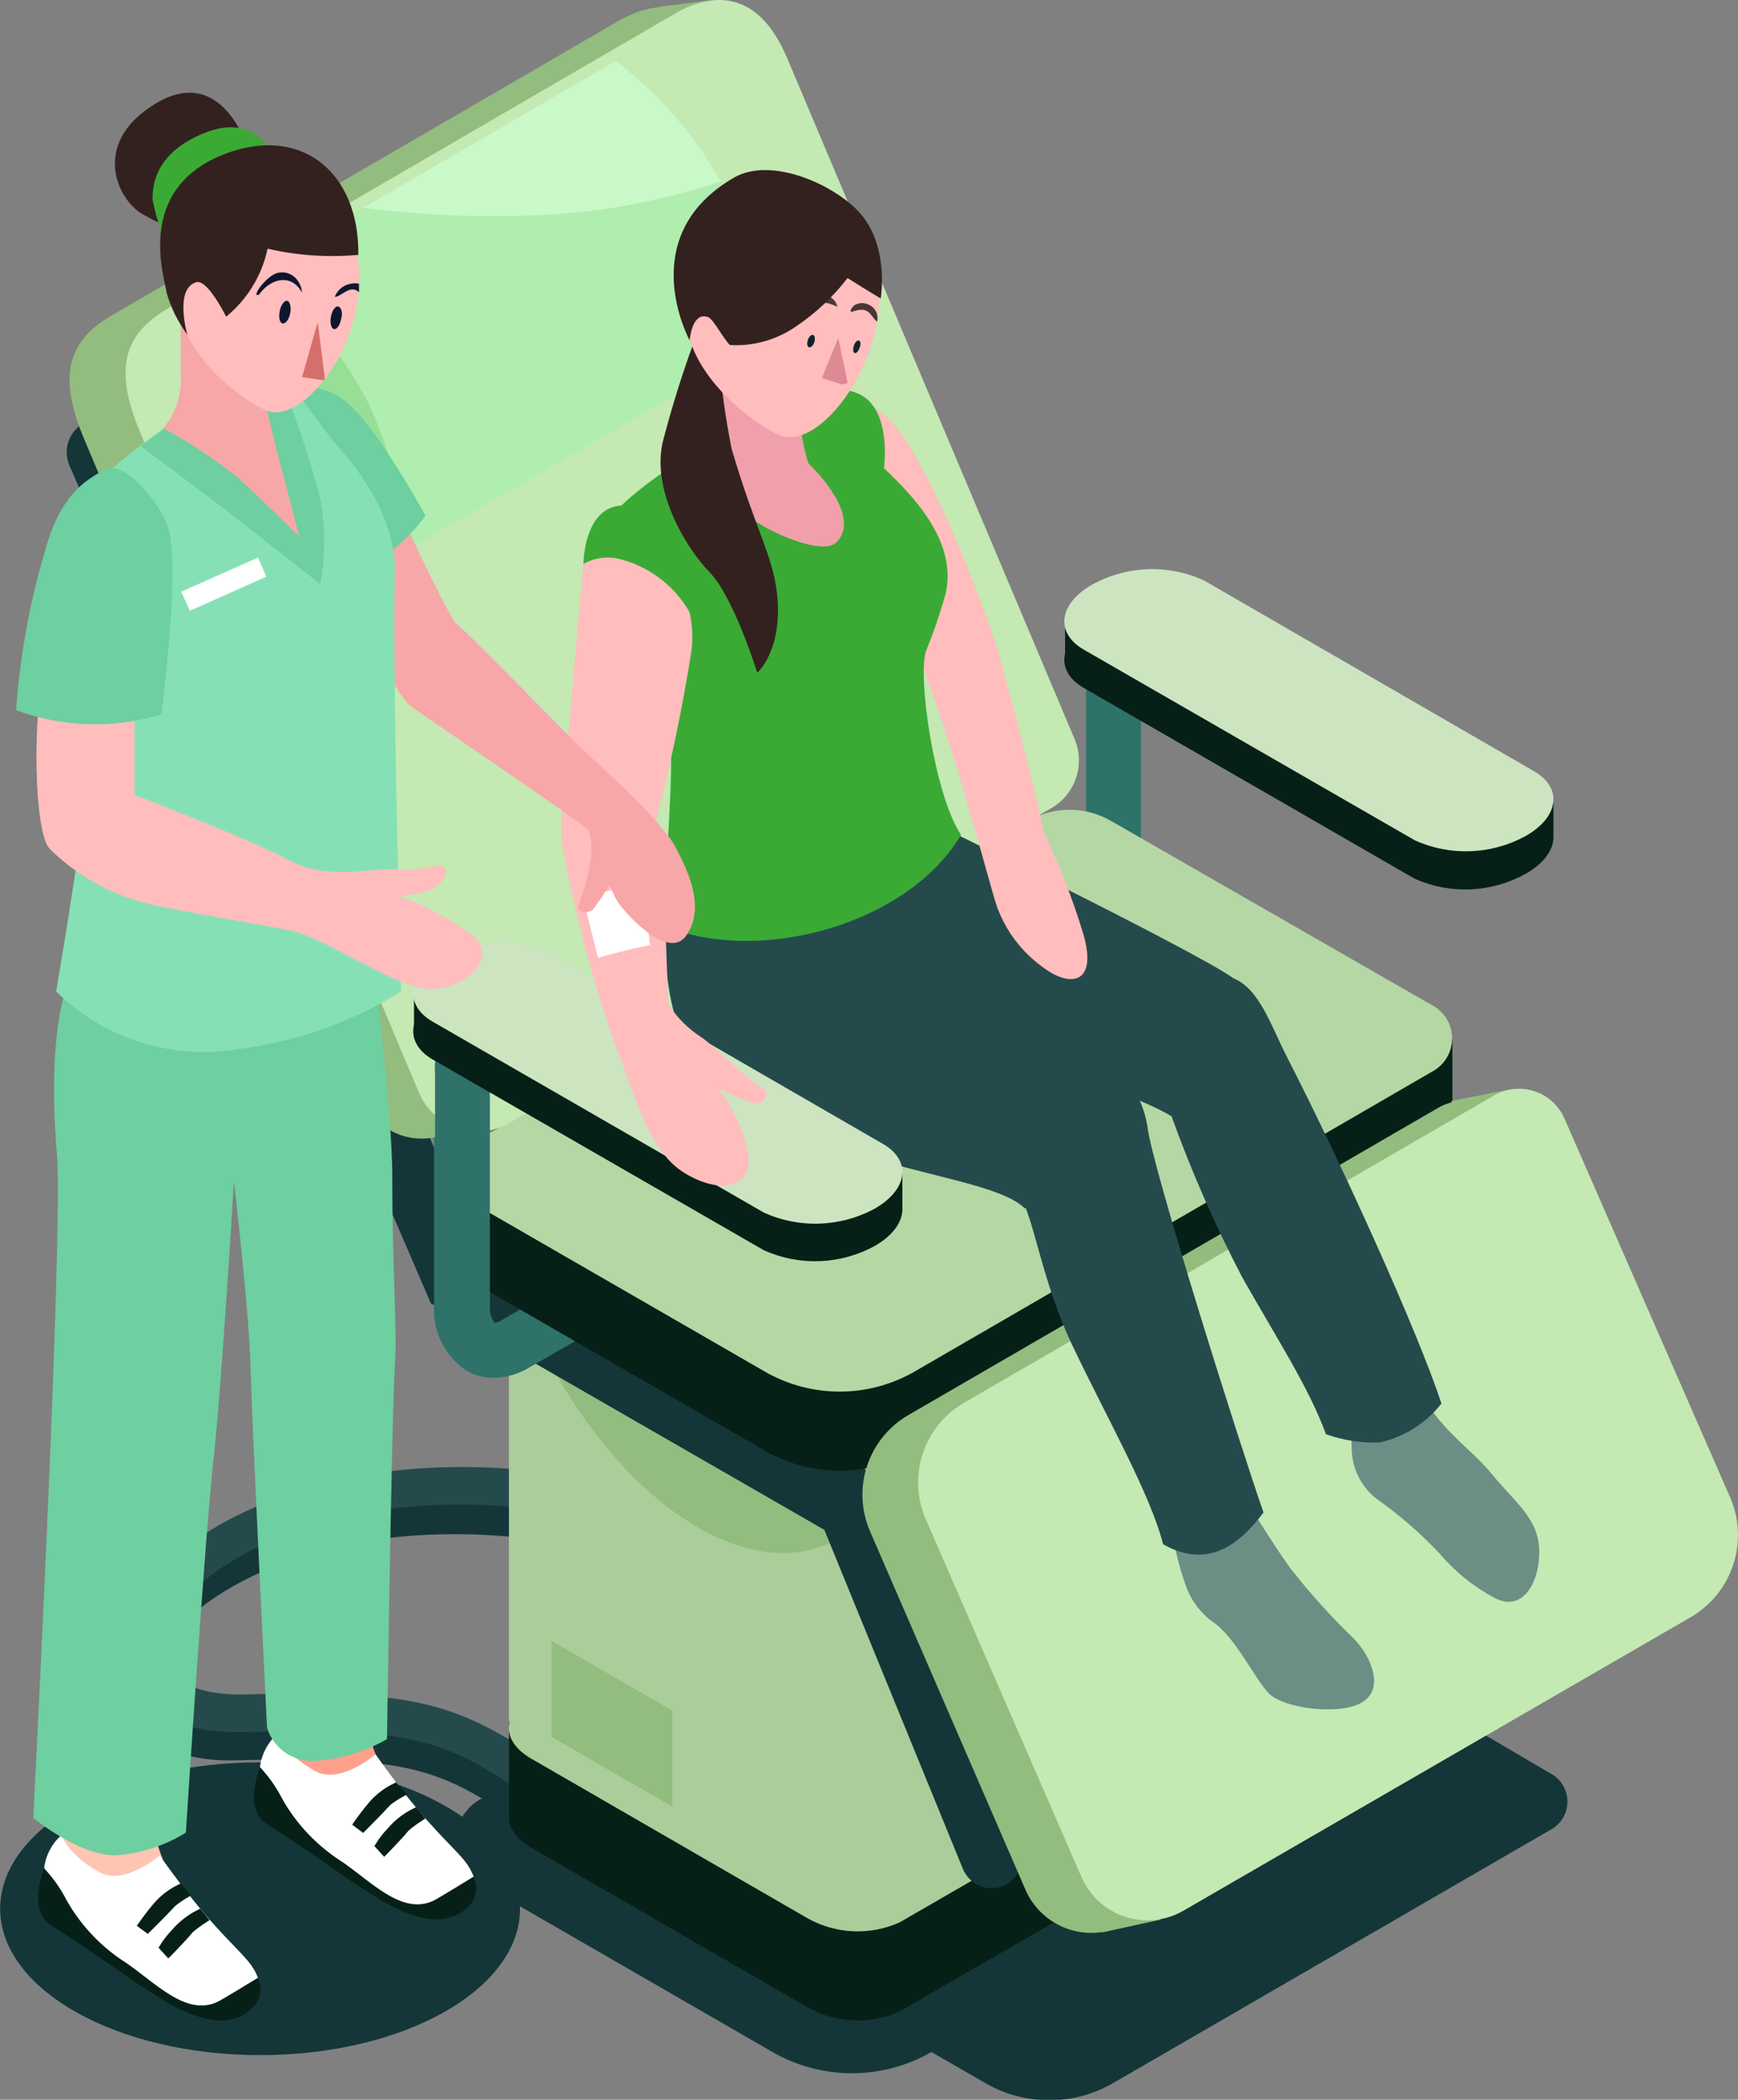 <svg width="255" height="308" viewBox="0 0 255 308" fill="none" xmlns="http://www.w3.org/2000/svg">
<rect x="0" y="0" width="255" height="308" fill="#808080" stroke="none"/>
<g clip-path="url(#clip0)">
<path d="M40.179 223.923C60.013 216.626 81.135 220.591 82.01 220.761L80.941 226.184C80.746 226.184 60.474 222.22 42.05 229.079C27.612 234.454 22.07 242.236 23.018 247.198C23.723 250.846 28.025 253.01 34.272 252.864C57.096 252.329 64.436 253.424 76.007 260.842L154.201 215.58C156.156 214.468 158.368 213.882 160.618 213.882C162.867 213.882 165.079 214.468 167.034 215.58L217.155 244.328C218.02 244.821 218.745 245.529 219.258 246.384C219.771 247.239 220.056 248.211 220.085 249.207C220.115 250.204 219.887 251.191 219.425 252.074C218.963 252.958 218.281 253.707 217.446 254.251L227.655 260.234C228.361 260.644 228.947 261.233 229.355 261.942C229.762 262.65 229.977 263.454 229.977 264.271C229.977 265.088 229.762 265.891 229.355 266.6C228.947 267.308 228.361 267.897 227.655 268.308L163.218 305.617C160.394 307.231 157.198 308.08 153.945 308.08C150.693 308.08 147.497 307.231 144.672 305.617L136.724 301.044H136.578C133.05 303.057 129.058 304.116 124.996 304.116C120.934 304.116 116.943 303.057 113.414 301.044L70.416 276.237C69.335 275.617 68.437 274.723 67.812 273.645C67.188 272.566 66.859 271.342 66.859 270.096C66.859 268.849 67.188 267.625 67.812 266.547C68.437 265.469 69.335 264.574 70.416 263.955L70.708 263.809C62.03 258.653 55.176 257.729 34.467 258.215C23.553 258.507 18.667 253.156 17.671 248.073C16.334 241.385 21.438 230.903 40.179 223.923Z" fill="#143638"/>
<path d="M38.16 301.458C17.098 301.458 0.024 291.843 0.024 279.982C0.024 268.122 17.098 258.507 38.16 258.507C59.223 258.507 76.297 268.122 76.297 279.982C76.297 291.843 59.223 301.458 38.16 301.458Z" fill="#143638"/>
<path d="M78.316 264.125L81.475 259.601C66.892 249.387 60.839 247.927 35.147 248.56C28.925 248.56 24.622 246.517 23.918 242.869C22.945 238.004 28.512 230.149 42.95 224.749C61.325 217.915 81.573 221.807 81.84 221.855L82.837 216.456C81.962 216.286 60.961 212.224 41.029 219.618C22.289 226.598 17.185 237.08 18.497 243.939C19.47 249.022 24.355 254.372 35.293 254.08C60.961 253.448 65.409 255.029 78.316 264.125Z" fill="#254A4C"/>
<path d="M175.681 261.762L175.68 261.761L135.116 238.318C133.135 237.22 130.925 236.6 128.662 236.506C126.407 236.413 124.16 236.845 122.1 237.769L77.229 263.682C77.229 263.682 77.229 263.682 77.228 263.682C75.636 264.609 75.044 265.812 75.189 266.969C75.338 268.165 76.292 269.498 78.2 270.599L78.2 270.599L118.786 294.041C118.787 294.041 118.788 294.042 118.789 294.043C120.764 295.145 122.97 295.768 125.229 295.862C127.482 295.956 129.725 295.521 131.779 294.592L176.652 268.678C176.652 268.678 176.652 268.678 176.652 268.678C178.258 267.75 178.853 266.547 178.709 265.391C178.56 264.197 177.601 262.863 175.681 261.762Z" fill="#062018" stroke="#062018"/>
<path d="M95.145 265.96V253.9H75.169V265.96H95.145Z" fill="#062018" stroke="#062018"/>
<path d="M158.259 252.5H179.235V265.56H158.259V252.5Z" fill="#BFFCA3"/>
<path d="M132.008 281.977L176.902 256.05C180.354 254.056 179.916 250.554 175.93 248.268L135.362 224.822C133.314 223.68 131.026 223.035 128.684 222.938C126.341 222.841 124.008 223.295 121.872 224.263L76.978 250.189C73.551 252.183 73.988 255.686 77.95 257.972L118.542 281.417C120.588 282.553 122.871 283.196 125.209 283.293C127.547 283.39 129.875 282.939 132.008 281.977Z" fill="#ABCD9A"/>
<path d="M74.668 182.942H179.235V252.5H74.668V182.942Z" fill="#ABCD9A"/>
<path d="M132.932 209.962L188.812 177.591L177.996 193.765L121.726 226.33L132.932 209.962Z" fill="#CABEB1"/>
<path d="M132.931 209.963C129.456 226.185 117.108 232.557 102.354 224.02C87.6 215.483 75.276 194.835 71.8 174.649L132.931 209.963Z" fill="#93BC7F"/>
<path d="M188.812 177.543C185.337 193.74 172.989 200.112 158.259 191.6C143.529 183.088 131.036 162.512 127.682 142.277L188.812 177.543Z" fill="#CABEB1"/>
<path d="M188.812 177.591L132.932 209.962L71.801 174.648L127.682 142.277L188.812 177.591Z" fill="#BFFCA3"/>
<path d="M80.941 254.786L98.636 265.001V250.919L80.941 240.704V254.786Z" fill="#93BC7F"/>
<path d="M145.499 276.966C146.089 276.97 146.674 276.863 147.225 276.65C148.33 276.168 149.204 275.272 149.658 274.154C150.112 273.036 150.111 271.785 149.655 270.667L126.856 215.362L69.249 181.312L18.837 63.867C18.208 62.794 17.192 62.004 15.998 61.658C14.804 61.312 13.523 61.437 12.418 62.007C11.313 62.577 10.469 63.548 10.058 64.722C9.647 65.896 9.701 67.182 10.209 68.317L63.221 191.187L120.949 224.409L141.269 274.121C141.612 274.962 142.198 275.682 142.951 276.188C143.704 276.695 144.591 276.966 145.499 276.966Z" fill="#143638"/>
<path d="M164.068 93.271C165.487 92.508 167.086 92.143 168.695 92.216C170.304 92.289 171.863 92.796 173.207 93.684L213.24 116.74C210.81 118.467 208.549 120.194 206.264 122.042L169.173 100.616C168.854 100.394 168.487 100.253 168.103 100.202C167.535 101.035 167.285 102.045 167.398 103.048V137.754C164.749 136.805 162.051 135.905 159.353 135.103V103.096C159.2 101.188 159.556 99.272 160.384 97.546C161.212 95.82 162.484 94.345 164.068 93.271Z" fill="#2E726A"/>
<path d="M159.217 100.452L207.804 128.455C210.325 129.571 213.071 130.085 215.825 129.954C218.587 129.822 221.279 129.047 223.688 127.688C226.02 126.344 227.209 124.707 227.395 123.215C227.576 121.761 226.822 120.266 224.852 119.119C224.851 119.119 224.851 119.118 224.851 119.118L176.262 91.212C173.75 90.086 171.012 89.559 168.262 89.674C165.506 89.789 162.815 90.545 160.401 91.882C158.057 93.239 156.869 94.875 156.683 96.364C156.502 97.814 157.256 99.304 159.215 100.451C159.216 100.451 159.216 100.451 159.217 100.452Z" fill="#062018" stroke="#062018"/>
<path d="M227.422 121.814V118.165H223.025V120.704L227.422 121.814Z" fill="#062018" stroke="#062018"/>
<path d="M161.162 94.409V91.801H156.766V96.073L161.162 94.409Z" fill="#062018" stroke="#062018"/>
<path d="M207.577 123.258L158.964 95.265C154.808 92.833 155.318 88.601 160.155 85.804C162.653 84.408 165.443 83.619 168.302 83.501C171.16 83.383 174.006 83.938 176.611 85.123L225.102 113.141C229.283 115.573 228.748 119.805 223.935 122.577C221.451 123.959 218.677 124.74 215.837 124.859C212.997 124.977 210.168 124.429 207.577 123.258Z" fill="#CDE4C0"/>
<path d="M71.85 166.866V191.187C71.73 192.19 71.98 193.202 72.555 194.032C72.948 193.986 73.323 193.844 73.649 193.619L91.004 183.623C93.434 185.228 95.865 186.931 98.441 188.657L77.562 200.648C76.009 201.574 74.241 202.077 72.433 202.107C71.018 202.107 69.628 201.738 68.398 201.037C66.829 199.971 65.567 198.511 64.74 196.804C63.912 195.096 63.547 193.201 63.683 191.308V163.388C66.478 164.555 69.152 165.747 71.85 166.866Z" fill="#2E726A"/>
<path d="M72.002 189.026L72.002 189.027L112.615 212.446C112.616 212.446 112.616 212.446 112.617 212.447C115.881 214.292 119.571 215.251 123.32 215.23C127.07 215.209 130.75 214.209 133.994 212.327L133.994 212.327L210.049 168.257L210.052 168.255C210.815 167.821 211.448 167.192 211.889 166.434C212.33 165.675 212.562 164.813 212.562 163.935C212.562 163.057 212.33 162.195 211.889 161.436C211.448 160.678 210.815 160.049 210.052 159.615L210.051 159.614L162.751 132.447L162.749 132.447C160.978 131.423 158.968 130.885 156.923 130.885C154.878 130.885 152.868 131.423 151.097 132.446C151.097 132.447 151.097 132.447 151.096 132.447L72.004 178.291L72.002 178.292C71.058 178.834 70.274 179.616 69.729 180.558C69.183 181.501 68.896 182.57 68.896 183.659C68.896 184.748 69.183 185.818 69.729 186.76C70.274 187.703 71.058 188.484 72.002 189.026Z" fill="#062018" stroke="#062018"/>
<path d="M76.794 182.709V172.838H68.874V182.709H76.794Z" fill="#062018" stroke="#062018"/>
<path d="M212.595 162.815V152.944H204.675V162.815H212.595Z" fill="#062018" stroke="#062018"/>
<path d="M112.368 201.28L71.752 177.859C70.732 177.273 69.884 176.428 69.295 175.41C68.706 174.391 68.395 173.235 68.395 172.058C68.395 170.881 68.706 169.725 69.295 168.707C69.884 167.688 70.732 166.844 71.752 166.258L150.845 120.413C152.693 119.345 154.789 118.784 156.922 118.784C159.055 118.784 161.151 119.345 162.999 120.413L210.299 147.555C211.137 148.036 211.834 148.731 212.318 149.568C212.802 150.405 213.057 151.355 213.057 152.322C213.057 153.289 212.802 154.239 212.318 155.076C211.834 155.913 211.137 156.607 210.299 157.089L134.244 201.158C130.924 203.084 127.159 204.108 123.322 204.129C119.485 204.15 115.709 203.168 112.368 201.28Z" fill="#B5D7A4"/>
<path d="M245.689 221.466L221.383 165.893C220.975 164.952 220.373 164.109 219.617 163.416C218.861 162.724 217.968 162.199 216.995 161.875C216.023 161.552 214.993 161.437 213.973 161.538C212.954 161.64 211.967 161.955 211.077 162.464L133.296 207.555C130.431 209.205 128.272 211.851 127.228 214.989C126.184 218.128 126.328 221.54 127.632 224.579L150.481 277.258C151.081 278.61 151.957 279.819 153.054 280.81C154.152 281.8 155.444 282.549 156.849 283.008C158.254 283.466 159.739 283.624 161.209 283.472C162.678 283.319 164.1 282.86 165.381 282.123L239.88 239.026C242.831 237.32 245.053 234.589 246.124 231.352C247.195 228.115 247.04 224.597 245.689 221.466Z" fill="#93BC7F"/>
<path d="M212.973 161.491L221.602 159.788C221.602 159.788 224.033 162.877 223.741 162.877C223.449 162.877 212.973 165.577 212.973 165.577V161.491Z" fill="#93BC7F"/>
<path d="M170.266 281.587L161.711 283.46L158.721 278.936L170.898 276.991L170.266 281.587Z" fill="#93BC7F"/>
<path d="M253.857 219.666L229.55 164.093C229.142 163.153 228.541 162.309 227.785 161.616C227.029 160.924 226.135 160.399 225.163 160.076C224.19 159.752 223.161 159.637 222.141 159.738C221.121 159.84 220.134 160.155 219.244 160.664L141.463 205.755C138.599 207.405 136.439 210.051 135.395 213.189C134.351 216.328 134.495 219.74 135.8 222.779L158.697 275.385C159.296 276.747 160.175 277.966 161.278 278.963C162.38 279.961 163.681 280.714 165.094 281.173C166.508 281.632 168.003 281.787 169.481 281.628C170.958 281.469 172.386 280.999 173.67 280.25L248.048 237.226C250.999 235.52 253.22 232.789 254.291 229.552C255.362 226.315 255.208 222.797 253.857 219.666Z" fill="#C4E9B3"/>
<path d="M146.033 119.586C147.735 118.598 149.02 117.024 149.646 115.157C150.272 113.291 150.198 111.26 149.436 109.444L107.191 9.364C103.448 0.535 97.468 -0.754 90.711 3.089L16.479 46.21C9.843 50.028 8.482 55.209 12.347 64.402L53.255 161.321C53.772 162.542 54.543 163.64 55.517 164.54C56.491 165.44 57.645 166.122 58.903 166.54C60.161 166.959 61.493 167.105 62.812 166.968C64.131 166.832 65.405 166.415 66.55 165.747L146.033 119.586Z" fill="#93BC7F"/>
<path d="M104.76 0C104.542 0 96.545 1.021 96.545 1.021C96.545 1.021 95.524 3.964 95.645 3.891C95.767 3.818 103.788 5.229 103.788 5.229L104.76 0Z" fill="#93BC7F"/>
<path d="M154.248 118.54C155.96 117.556 157.252 115.977 157.879 114.104C158.506 112.23 158.425 110.192 157.651 108.374L115.406 8.318C111.59 -0.511 105.562 -1.8 98.951 2.043L24.694 45.213C18.058 49.055 16.697 54.211 20.562 63.405L61.47 160.275C61.987 161.496 62.758 162.594 63.732 163.494C64.706 164.394 65.86 165.076 67.118 165.495C68.376 165.913 69.709 166.059 71.027 165.922C72.346 165.786 73.62 165.369 74.766 164.701L154.248 118.54Z" fill="#C4E9B3"/>
<path d="M37.698 39.57L34.854 41.248L56.293 82.278L59.793 80.648C59.793 80.648 63.439 70.142 54.713 54.26C45.987 38.379 37.698 39.57 37.698 39.57Z" fill="#96DF95"/>
<path d="M77.44 31.617C87.074 31.356 96.617 29.668 105.757 26.607C106.121 27.239 106.462 27.896 106.826 28.577C109.946 35.382 111.886 42.669 112.563 50.126L59.793 80.648C59.115 73.189 57.167 65.901 54.032 59.1C50.077 51.496 44.501 44.854 37.699 39.643L53.255 30.498C61.275 31.498 69.361 31.872 77.44 31.617Z" fill="#AFEEAE"/>
<path d="M53.255 30.498L90.323 8.95C96.614 13.725 101.866 19.733 105.757 26.607C96.617 29.668 87.075 31.356 77.44 31.617C69.362 31.872 61.276 31.498 53.255 30.498Z" fill="#C9F9C8"/>
<path d="M200.017 204.052C202.448 203.031 204.466 201.62 206.872 200.696C207.261 201.693 207.674 202.69 208.112 203.59C211.126 209.744 215.671 212.273 219.025 216.383C222.38 220.493 225.71 222.731 225.831 227.401C225.953 232.07 223.4 236.618 219.268 234.381C216.202 232.743 213.472 230.539 211.223 227.887C208.402 224.885 205.283 222.18 201.913 219.812C200.776 218.91 199.861 217.759 199.238 216.448C198.614 215.137 198.299 213.7 198.316 212.249C198.239 209.845 197.904 207.456 197.319 205.123C198.17 204.782 199.094 204.442 200.017 204.052Z" fill="#6B8F85"/>
<path d="M182.323 219.204C182.323 219.204 186.504 226.184 189.372 230.1C192.185 233.699 195.247 237.096 198.535 240.266C201.136 242.869 203.154 247.563 199.97 249.63C196.785 251.697 188.424 250.651 186.212 248.438C184 246.225 181.351 240.145 177.802 237.81C175.965 236.422 174.599 234.503 173.889 232.313C172.847 229.372 172.154 226.32 171.823 223.217C171.142 216.943 182.323 219.204 182.323 219.204Z" fill="#6B8F85"/>
<path d="M134.147 119.343C134.147 119.343 175.201 139.359 180.962 143.493C184.802 145.074 186.455 150.401 188.764 154.924C197.004 171 208.039 195.37 211.491 205.877C209.221 208.774 206.016 210.794 202.424 211.592C199.746 211.695 197.072 211.282 194.549 210.376C191.973 203.396 187.403 196.464 182.25 187.344C178.267 179.725 174.808 171.843 171.895 163.753C162.902 158.086 119.369 147.142 114.021 130.895C112.928 127.125 134.147 119.343 134.147 119.343Z" fill="#254A4C"/>
<path d="M149.509 175.111C154.37 169.176 159.231 162.731 166.791 160.518C167.582 162.041 168.116 163.685 168.371 165.382C169.051 171.243 182.274 213.075 185.385 221.855C181.739 226.72 177.145 230.173 170.655 226.525C168.735 219.034 162.318 207.846 157.335 197.34C152.766 187.733 151.793 178.783 149.509 175.111Z" fill="#254A4C"/>
<path d="M101.868 125.326C112.587 121.24 119.538 131.6 124.351 133.789C126.903 134.932 159.644 152.346 166.669 160.542C168.176 162.269 156.946 172.995 150.359 177.251C144.283 171.219 114.045 171.924 100.822 153.246C96.885 147.433 95.742 127.709 101.868 125.326Z" fill="#254A4C"/>
<path d="M147.078 97.794C153.252 120.753 153.471 123.818 154.127 127.612C154.784 131.406 148.585 139.334 146.276 132.962C145.11 129.752 140.151 109.468 134.123 94.56C133.053 91.982 126.831 78.192 126.831 78.192L120.438 62.505C120.438 62.505 122.577 55.792 129.578 60.705C135.265 64.742 145.012 89.987 147.078 97.794Z" fill="#FFBDBD"/>
<path d="M135.897 95.411C134.536 99.083 137.161 116.813 141.002 122.456C133.467 135.249 112.514 141.329 98.441 136.197C96.448 125.909 100.507 109.323 96.91 102.561C93.896 96.87 85.413 92.979 88.354 78.24C89.253 73.79 101.576 66.518 101.576 66.518C101.576 66.518 110.059 71.382 112.806 73.23C115.553 75.079 120.098 77.487 120.365 77.924C119.475 73.749 118.163 69.675 116.452 65.764C115.504 63.551 117.084 58.857 118.591 58.468C121.022 60.9 126.223 65.132 128.8 67.782C131.376 70.433 140.953 78.313 138.693 87.239C137.918 90.014 136.984 92.743 135.897 95.411Z" fill="#3AAA35"/>
<path d="M129.675 68.779C129.675 68.779 130.744 61.629 127.244 58.589C123.744 55.549 118.64 58.589 118.64 58.589L129.675 68.779Z" fill="#3AAA35"/>
<path d="M117.279 57.957C117.165 61.338 117.609 64.715 118.592 67.953C121.46 70.725 125.883 76.295 122.748 79.529C120.755 81.572 113.195 78.167 110.595 76.295C107.298 73.341 104.287 70.084 101.601 66.566C104.032 64.329 105.393 49.542 105.685 47.912C107.265 39.521 117.279 57.957 117.279 57.957Z" fill="#F19FAA"/>
<path d="M102.378 48.642C100.377 53.928 98.665 59.319 97.249 64.791C95.572 71.917 100.579 80.308 104.128 83.956C107.677 87.604 111.104 98.694 111.104 98.694C111.104 98.694 114.872 95.411 114.021 87.215C113.413 81.499 110.885 77.851 107.361 65.91C106.466 61.468 105.833 56.977 105.465 52.46L102.378 48.642Z" fill="#33211F"/>
<path d="M106.219 29.769C108.022 28.417 110.126 27.523 112.35 27.164C114.574 26.806 116.852 26.994 118.988 27.712C121.123 28.43 123.053 29.656 124.609 31.285C126.166 32.915 127.304 34.898 127.925 37.065C132.568 50.223 120.633 66.664 114.338 63.818C110.765 62.237 103.302 56.692 101.188 49.761C98.83 42.124 102.257 32.809 106.219 29.769Z" fill="#FFBDBD"/>
<path d="M119.477 50.19C119.31 50.689 118.958 51.022 118.699 50.947C118.44 50.872 118.356 50.381 118.524 49.882C118.691 49.382 119.034 49.049 119.293 49.124C119.552 49.199 119.636 49.682 119.477 50.19Z" fill="#10242E"/>
<path d="M126.143 50.958C125.967 51.499 125.633 51.873 125.399 51.79C125.165 51.707 125.114 51.216 125.298 50.675C125.482 50.134 125.783 49.884 126.017 49.959C126.251 50.034 126.327 50.417 126.143 50.958Z" fill="#10242E"/>
<path d="M122.996 49.572L120.58 55.474L123.515 56.39C123.707 56.39 124.426 56.265 124.351 56.073L122.996 49.572Z" fill="#DF8994"/>
<path d="M118.867 45.285C120.141 44.797 119.975 43.703 122.863 44.994C122.737 44.437 122.397 43.951 121.916 43.64C121.434 43.329 120.85 43.217 120.288 43.329C119.994 43.368 119.711 43.467 119.458 43.62C119.205 43.774 118.986 43.978 118.816 44.219C118.683 44.453 118.44 45.418 118.867 45.285Z" fill="#4A3735"/>
<path d="M124.961 45.751C127.631 44.769 127.619 46.352 128.69 47.191C128.829 46.633 128.74 46.042 128.442 45.549C128.144 45.056 127.662 44.7 127.102 44.561C126.815 44.472 126.512 44.444 126.214 44.48C125.915 44.516 125.628 44.614 125.371 44.769C125.145 44.919 124.51 45.685 124.961 45.751Z" fill="#4A3735"/>
<path d="M129.214 43.778C129.214 43.778 127.269 42.635 124.352 40.786C122.239 43.537 119.695 45.927 116.817 47.864C113.977 49.847 110.552 50.815 107.095 50.612C106.195 49.761 104.664 46.842 103.935 46.526C101.504 45.602 101.188 49.931 101.188 49.931C101.188 49.931 92.827 34.706 107.654 26.072C113.001 22.959 121.897 26.875 125.762 30.815C130.623 35.752 129.214 43.778 129.214 43.778Z" fill="#33211F"/>
<path d="M153.131 122.018C155.433 126.854 157.375 131.853 158.94 136.975C161.104 144.418 156.996 144.928 152.961 141.84C149.891 139.631 147.561 136.545 146.277 132.987C145.62 130.701 153.131 122.018 153.131 122.018Z" fill="#FFBDBD"/>
<path d="M68.519 147.847C69.94 147.134 71.522 146.806 73.109 146.895C74.695 146.985 76.23 147.489 77.561 148.358L117.716 171.389C115.285 173.116 113.025 174.843 110.74 176.667L73.648 155.24C73.324 155.035 72.959 154.902 72.579 154.851C72.579 154.851 71.874 155.727 71.874 157.697V192.33C69.224 191.381 66.526 190.506 63.828 189.703V157.697C63.673 155.787 64.026 153.87 64.849 152.14C65.673 150.411 66.939 148.929 68.519 147.847Z" fill="#2E726A"/>
<path d="M63.692 154.955L112.281 182.934C114.793 184.069 117.535 184.603 120.29 184.493C123.05 184.382 125.747 183.627 128.164 182.288C130.496 180.932 131.685 179.289 131.871 177.794C132.052 176.337 131.298 174.842 129.327 173.695C129.327 173.695 129.327 173.695 129.326 173.694L80.737 145.715C78.223 144.585 75.482 144.054 72.728 144.165C69.968 144.275 67.272 145.027 64.853 146.361C62.522 147.716 61.339 149.358 61.156 150.853C60.977 152.312 61.733 153.808 63.691 154.954C63.691 154.954 63.692 154.954 63.692 154.955Z" fill="#062018" stroke="#062018"/>
<path d="M131.897 176.69V172.741H127.501V175.303L131.897 176.69Z" fill="#062018" stroke="#062018"/>
<path d="M65.638 148.961V146.401H61.242V150.308L65.638 148.961Z" fill="#062018" stroke="#062018"/>
<path d="M112.053 177.859L63.44 149.841C59.283 147.409 59.794 143.177 64.606 140.405C67.091 139.023 69.864 138.241 72.705 138.123C75.545 138.005 78.374 138.553 80.965 139.724L129.578 167.814C133.758 170.246 133.224 174.454 128.411 177.251C125.919 178.616 123.143 179.381 120.304 179.487C117.464 179.592 114.639 179.035 112.053 177.859Z" fill="#CDE4C0"/>
<path d="M83.614 105.455C84.198 98.159 85.583 82.715 85.583 82.715C85.583 82.715 87.747 75.589 93.823 79.286C96.456 80.97 98.568 83.355 99.921 86.173C101.273 88.992 101.813 92.132 101.48 95.241C100.185 103.654 98.441 111.992 96.254 120.218C97.737 127.904 97.858 146.387 98.077 147.312C99.328 149.265 100.986 150.924 102.938 152.176C104.494 153.149 110.084 158.767 111.64 159.472C113.196 160.177 112.32 161.685 111.008 161.904C108.995 161.378 107.071 160.558 105.296 159.472C107.554 162.38 109.095 165.779 109.793 169.395C110.449 174.478 105.174 175.208 100.07 171.827C94.966 168.447 92.972 159.983 90.347 153.441C86.947 143.876 84.329 134.05 82.521 124.061C81.889 119.172 83.055 112.63 83.614 105.455Z" fill="#FFBDBD"/>
<path d="M93.871 130.166C94.542 132.954 95.045 135.78 95.378 138.629C91.489 139.383 87.745 140.502 87.745 140.502L85.582 131.844C88.211 130.754 91.025 130.184 93.871 130.166Z" fill="white"/>
<path d="M102.135 91.763C102.135 91.763 101.868 77.827 95.329 75.079C85.607 70.774 85.607 82.716 85.607 82.716C86.457 82.238 87.394 81.937 88.362 81.828C89.331 81.719 90.311 81.806 91.246 82.083C93.679 82.757 95.926 83.98 97.814 85.658C99.701 87.336 101.18 89.424 102.135 91.763Z" fill="#3AAA35"/>
<path d="M58.894 75.541C58.894 75.541 64.46 87.701 66.745 91.276C69.904 94 81.328 105.869 85.169 109.639C86.651 111.122 96.812 119.975 99.097 124.231C101.381 128.487 103.326 133.376 100.701 137.219C98.076 141.061 91.44 133.789 90.419 131.941C90.046 131.231 89.713 130.5 89.422 129.752C88.778 130.89 88.063 131.986 87.284 133.035C86.384 134.495 84.269 133.571 84.853 132.768C85.698 130.699 86.286 128.535 86.603 126.323C86.893 124.819 86.818 123.268 86.384 121.799C85.218 120.559 62.661 105.31 60.328 103.631C57.994 101.953 53.036 91.155 49.827 86.607C46.619 82.059 58.894 75.541 58.894 75.541Z" fill="#F7A7A7"/>
<path d="M42.901 243.696C46.352 243.696 49.95 243.16 53.499 242.99C53.499 245.13 53.353 247.003 53.328 248.365C53.328 256.391 58.19 263.882 60.061 266.776C61.933 269.67 56.075 274.218 51.651 269.986C48.728 266.968 45.398 264.374 41.758 262.277C39.328 260.939 39.474 259.237 41.904 250.116C42.441 248.013 42.775 245.863 42.901 243.696Z" fill="#FFA08D"/>
<path d="M11.133 262.301C14.731 262.883 18.409 262.734 21.949 261.863V263.347C21.949 271.397 26.81 278.864 28.657 281.758C30.505 284.652 24.671 289.2 20.247 284.968C15.824 280.736 15.386 279.909 12.956 278.572C10.525 277.234 7.268 275.556 9.237 269.232C9.504 268.381 10.962 263.371 11.133 262.301Z" fill="#FFC5B3"/>
<path d="M55.102 257.34C55.102 257.34 59.235 263.225 62.71 267.068C66.77 271.64 68.52 272.71 69.468 275.215C70.416 277.721 65.87 283.752 57.922 279.155C53.5 276.948 49.41 274.132 45.769 270.789C42.293 267.579 38.671 265.438 38.112 260.817C38.007 259.607 38.188 258.389 38.64 257.261C39.091 256.133 39.801 255.127 40.713 254.324C40.713 254.324 41.442 257.072 46.206 259.772C49.877 261.863 55.102 257.34 55.102 257.34Z" fill="white"/>
<path d="M63.748 279.293L63.748 279.293L63.742 279.295C61.221 280.43 58.791 279.645 56.527 278.296C55.392 277.62 54.271 276.786 53.173 275.946C52.976 275.795 52.779 275.643 52.583 275.493C51.685 274.801 50.801 274.122 49.917 273.517C46.23 271.179 43.171 267.972 41.008 264.178L41.002 264.167L40.996 264.155C40.277 262.73 39.388 261.399 38.347 260.191C38.327 260.252 38.307 260.316 38.287 260.383C38.105 260.978 37.902 261.787 37.81 262.657C37.624 264.431 37.915 266.262 39.512 267.223L39.515 267.224C41.765 268.595 44.724 270.616 47.369 272.445C47.902 272.813 48.421 273.174 48.919 273.519C50.907 274.898 52.557 276.042 53.37 276.54C53.573 276.664 53.829 276.831 54.132 277.029C55.436 277.88 57.598 279.292 60.007 280.202C62.983 281.326 66.11 281.6 68.384 279.313L68.384 279.313L68.39 279.308C68.885 278.825 69.214 278.197 69.328 277.515C69.411 277.014 69.376 276.503 69.227 276.023C69.129 276.083 69.018 276.151 68.898 276.225C68.395 276.533 67.716 276.948 67.017 277.373C66.317 277.797 65.596 278.232 65.005 278.581C64.428 278.923 63.946 279.2 63.748 279.293Z" fill="#062018" stroke="#062018"/>
<path d="M56.917 264.399L56.95 264.363L56.989 264.334C57.602 263.872 58.246 263.454 58.918 263.083L57.991 262.057C56.648 262.703 55.453 263.625 54.487 264.764C53.737 265.658 53.027 266.585 52.358 267.542L53.234 268.206C53.277 268.163 53.324 268.117 53.374 268.066C53.651 267.79 54.033 267.406 54.454 266.978C55.299 266.121 56.294 265.095 56.917 264.399Z" fill="#062018" stroke="#062018"/>
<path d="M59.669 268.094C60.305 267.566 60.972 267.078 61.666 266.632L60.897 265.714C59.525 266.385 58.303 267.329 57.304 268.489L57.295 268.499L57.285 268.51C56.631 269.187 56.051 269.931 55.553 270.729L56.382 271.643C56.391 271.634 56.399 271.626 56.408 271.617C56.653 271.367 56.993 271.019 57.369 270.626C58.125 269.836 59.019 268.875 59.601 268.162L59.631 268.125L59.669 268.094Z" fill="#062018" stroke="#062018"/>
<path d="M23.43 272.175C23.43 272.175 27.562 278.061 31.038 281.904C35.097 286.476 36.847 287.546 37.82 290.051C38.792 292.556 34.198 298.588 26.25 293.991C21.828 291.784 17.737 288.968 14.097 285.625C10.621 282.414 6.999 280.274 6.44 275.653C6.335 274.443 6.516 273.224 6.967 272.096C7.419 270.968 8.129 269.962 9.041 269.159C9.041 269.159 9.77 271.908 14.534 274.607C18.204 276.699 23.43 272.175 23.43 272.175Z" fill="white"/>
<path d="M32.076 294.128L32.076 294.129L32.071 294.131C29.55 295.265 27.12 294.481 24.856 293.132C23.721 292.456 22.6 291.622 21.502 290.782C21.305 290.631 21.108 290.479 20.912 290.329C20.014 289.637 19.131 288.958 18.246 288.353C14.552 286.012 11.491 282.796 9.336 278.988L9.331 278.979L9.326 278.969C8.604 277.552 7.714 276.228 6.676 275.026C6.657 275.088 6.636 275.152 6.616 275.219C6.434 275.814 6.231 276.623 6.139 277.493C5.953 279.267 6.243 281.098 7.841 282.059L7.844 282.06C10.094 283.431 13.053 285.452 15.697 287.278C16.141 287.584 16.575 287.884 16.995 288.175C19.096 289.628 20.85 290.842 21.696 291.349C21.918 291.483 22.203 291.668 22.541 291.888C23.855 292.741 25.975 294.117 28.34 295.017C31.319 296.15 34.453 296.435 36.738 294.149C37.227 293.66 37.55 293.03 37.664 292.348C37.747 291.85 37.715 291.342 37.573 290.862C37.475 290.922 37.366 290.989 37.246 291.061C36.741 291.37 36.06 291.784 35.357 292.209C34.655 292.633 33.93 293.069 33.337 293.418C32.758 293.759 32.274 294.037 32.076 294.128Z" fill="#062018" stroke="#062018"/>
<path d="M25.346 279.232L25.372 279.203L25.402 279.179C25.98 278.715 26.591 278.294 27.23 277.919L26.379 276.9C25.041 277.545 23.852 278.464 22.889 279.599C22.14 280.493 21.43 281.418 20.762 282.374L21.634 283.022C21.678 282.979 21.726 282.931 21.778 282.88C22.055 282.605 22.438 282.225 22.861 281.8C23.709 280.949 24.71 279.928 25.346 279.232Z" fill="#062018" stroke="#062018"/>
<path d="M28 283C28.639 282.477 29.307 281.99 30 281.541L29.225 280.602C27.856 281.288 26.635 282.238 25.632 283.398L25.623 283.408L25.613 283.418C24.959 284.095 24.379 284.839 23.881 285.638L24.71 286.552C24.719 286.543 24.727 286.534 24.736 286.525C24.982 286.276 25.321 285.928 25.697 285.534C26.453 284.744 27.347 283.784 27.929 283.071L27.961 283.032L28 283Z" fill="#062018" stroke="#062018"/>
<path d="M54.593 139.772C54.593 139.772 57.606 163.218 57.558 172.8C57.558 186.931 58.336 195.078 57.922 200.672C57.509 206.266 56.78 255.102 56.78 255.102C53.474 257.001 49.77 258.101 45.964 258.312C44.459 258.345 42.985 257.889 41.762 257.012C40.54 256.134 39.634 254.884 39.182 253.448C39.182 253.448 37.092 211.859 36.752 200.356C36.581 192.695 34.321 173.287 34.321 173.287C34.321 173.287 32.546 203.055 31.38 213.489C30.067 225.139 27.272 268.819 27.272 268.819C24.124 270.773 20.542 271.918 16.844 272.151C11.57 272.151 4.886 266.679 4.886 266.679C4.886 266.679 9.309 180.68 8.361 169.395C6.32 145.342 12.153 139.675 12.153 139.675L54.593 139.772Z" fill="#6ECFA0"/>
<path d="M55.224 82.351C54.257 82.903 53.258 83.398 52.234 83.834L39.084 57.689C40.694 56.919 42.464 56.544 44.248 56.594C46.032 56.645 47.778 57.12 49.341 57.981C52.939 59.659 58.31 68.342 62.443 75.638C60.492 78.321 58.04 80.6 55.224 82.351Z" fill="#6ECFA0"/>
<path d="M11.302 74.933C12.348 70.823 24.914 62.189 24.914 62.189C24.914 62.189 31.939 67.807 34.418 69.752C36.823 71.921 39.057 74.27 41.102 76.781C40.724 72.082 39.727 67.453 38.137 63.016C37.812 60.257 37.943 57.463 38.526 54.746C38.526 54.746 39.522 54.503 40.956 54.236C43.095 56.668 47.3 62.894 49.585 65.496C51.87 68.099 58.117 75.395 57.922 83.956C57.582 101.953 58.846 145.439 58.846 145.439C51.594 149.947 43.45 152.827 34.977 153.878C30.171 154.689 25.241 154.347 20.593 152.88C15.945 151.412 11.711 148.862 8.24 145.439C8.24 145.439 13.927 112.436 13.563 105.285C13.49 105.285 7.899 88.504 11.302 74.933Z" fill="#85E1B5"/>
<path d="M39.279 55.67C39.793 58.826 40.508 61.945 41.418 65.01C42.463 66.639 45.501 76.295 44.869 80.794C40.9 77.568 37.141 74.091 33.615 70.385C30.99 67.953 23.893 62.894 23.893 62.894C25.787 60.696 26.731 57.835 26.518 54.941V40.105L39.279 55.67Z" fill="#F7A7A7"/>
<path d="M42.123 58.151C44.044 63.042 45.668 68.045 46.984 73.133C47.745 77.281 47.745 81.534 46.984 85.683C46.984 85.683 35.73 76.781 32.06 74.008C26.834 70.044 20.66 65.448 20.66 65.448L24.087 62.894C27.753 64.864 31.234 67.16 34.49 69.752C36.629 71.503 43.897 78.702 43.897 78.702C43.897 78.702 42.414 72.792 40.98 67.466C39.74 62.845 38.331 56.473 38.331 56.473L42.123 58.151Z" fill="#6ECFA0"/>
<path d="M27.855 89.598L39.085 84.588L37.845 81.791L26.591 86.801L27.855 89.598Z" fill="white"/>
<path d="M19.736 103.34C19.736 104.142 19.736 116.594 19.736 116.594C19.736 116.594 36.946 123.21 42.317 126.128C47.689 129.047 53.28 127.49 57.655 127.49C59.739 127.642 61.835 127.495 63.877 127.052C65.725 126.639 65.943 128.195 64.436 129.728C62.929 131.26 58.578 131.406 58.578 131.406C62.363 132.85 65.949 134.771 69.249 137.121C73.405 140.429 68.252 145.074 63.221 145.074C58.19 145.074 48.37 137.924 43.12 136.635C40.251 135.905 29.022 134.203 21.827 132.598C16.374 131.281 11.378 128.517 7.365 124.596C5.128 122.407 4.934 108.374 5.906 101.491C6.878 94.608 19.736 103.34 19.736 103.34Z" fill="#FFBDBD"/>
<path d="M2.405 104.191V103.558C2.982 96.02 4.343 88.561 6.464 81.305C8.7 72.744 12.346 70.506 15.506 68.828C17.937 67.636 22.798 72.695 24.5 76.903C26.104 80.672 24.986 94.365 23.673 104.774C16.711 106.916 9.239 106.711 2.405 104.191Z" fill="#6ECFA0"/>
<path d="M31.379 28.115C33.075 26.842 35.055 26.003 37.148 25.669C39.242 25.336 41.385 25.518 43.392 26.201C45.399 26.884 47.209 28.047 48.665 29.588C50.121 31.13 51.179 33.003 51.748 35.046C56.123 47.401 44.942 62.821 38.987 60.194C35.657 58.735 28.632 53.53 26.663 47.012C24.427 39.692 27.636 30.96 31.379 28.115Z" fill="#FFBDBD"/>
<path d="M42.581 45.955C42.389 46.87 41.895 47.527 41.457 47.441C41.019 47.355 40.854 46.527 41.046 45.612C41.238 44.698 41.731 44.041 42.142 44.126C42.553 44.212 42.745 45.041 42.581 45.955Z" fill="#0E162E"/>
<path d="M50.041 46.803C49.882 47.722 49.38 48.383 48.983 48.268C48.586 48.153 48.374 47.349 48.559 46.429C48.745 45.51 49.221 44.849 49.644 44.964C50.068 45.079 50.332 45.884 50.041 46.803Z" fill="#0E162E"/>
<path d="M38.004 43.214C36.615 43.861 39.335 39.978 41.1 39.978C41.485 39.928 41.874 39.966 42.246 40.089C42.617 40.211 42.963 40.416 43.263 40.69C43.562 40.965 43.809 41.304 43.989 41.687C44.169 42.071 44.279 42.491 44.311 42.922C42.784 40.089 39.713 40.789 38.004 43.214Z" fill="#0E162E"/>
<path d="M52.672 42.87C51.418 41.628 50.05 43.562 49.114 43.544C49.394 42.855 49.881 42.295 50.491 41.961C51.101 41.627 52.01 41.448 52.672 41.622" fill="#0E162E"/>
<path d="M46.648 47.454L47.653 55.528C47.658 55.559 47.656 55.59 47.647 55.62C47.638 55.649 47.623 55.677 47.603 55.7C47.583 55.723 47.557 55.742 47.529 55.754C47.501 55.767 47.471 55.773 47.44 55.773L44.392 55.314C44.392 55.314 44.21 55.314 44.392 55.069L46.556 47.454C46.586 47.447 46.618 47.447 46.648 47.454Z" fill="#D46F6C"/>
<path d="M36.241 21.548C36.241 21.548 32.571 9.388 22.897 15.152C13.223 20.916 17.16 29.428 21.098 31.52C22.921 32.543 24.814 33.437 26.762 34.195L36.241 21.548Z" fill="#33211F"/>
<path d="M40.688 24.029C40.688 24.029 38.257 16.027 29.823 19.578C23.892 22.01 22.288 25.902 22.385 29.307C23.069 32.779 24.299 36.12 26.031 39.205L40.688 24.029Z" fill="#3AAA35"/>
<path d="M52.575 37.381C48.115 37.788 43.62 37.484 39.255 36.481C38.433 40.404 36.288 43.925 33.178 46.453C33.178 46.453 30.456 40.908 28.803 41.394C25.522 42.367 27.491 49.104 27.491 49.104C26.124 47.257 25.096 45.181 24.452 42.975C24.112 40.543 19.834 27.92 32.644 22.716C44.068 18.143 52.721 25.172 52.575 37.381Z" fill="#33211F"/>
</g>
<defs>
<clipPath id="clip0">
<rect width="255" height="308" fill="white" transform="matrix(-1 0 0 1 255 0)"/>
</clipPath>
</defs>
</svg>
